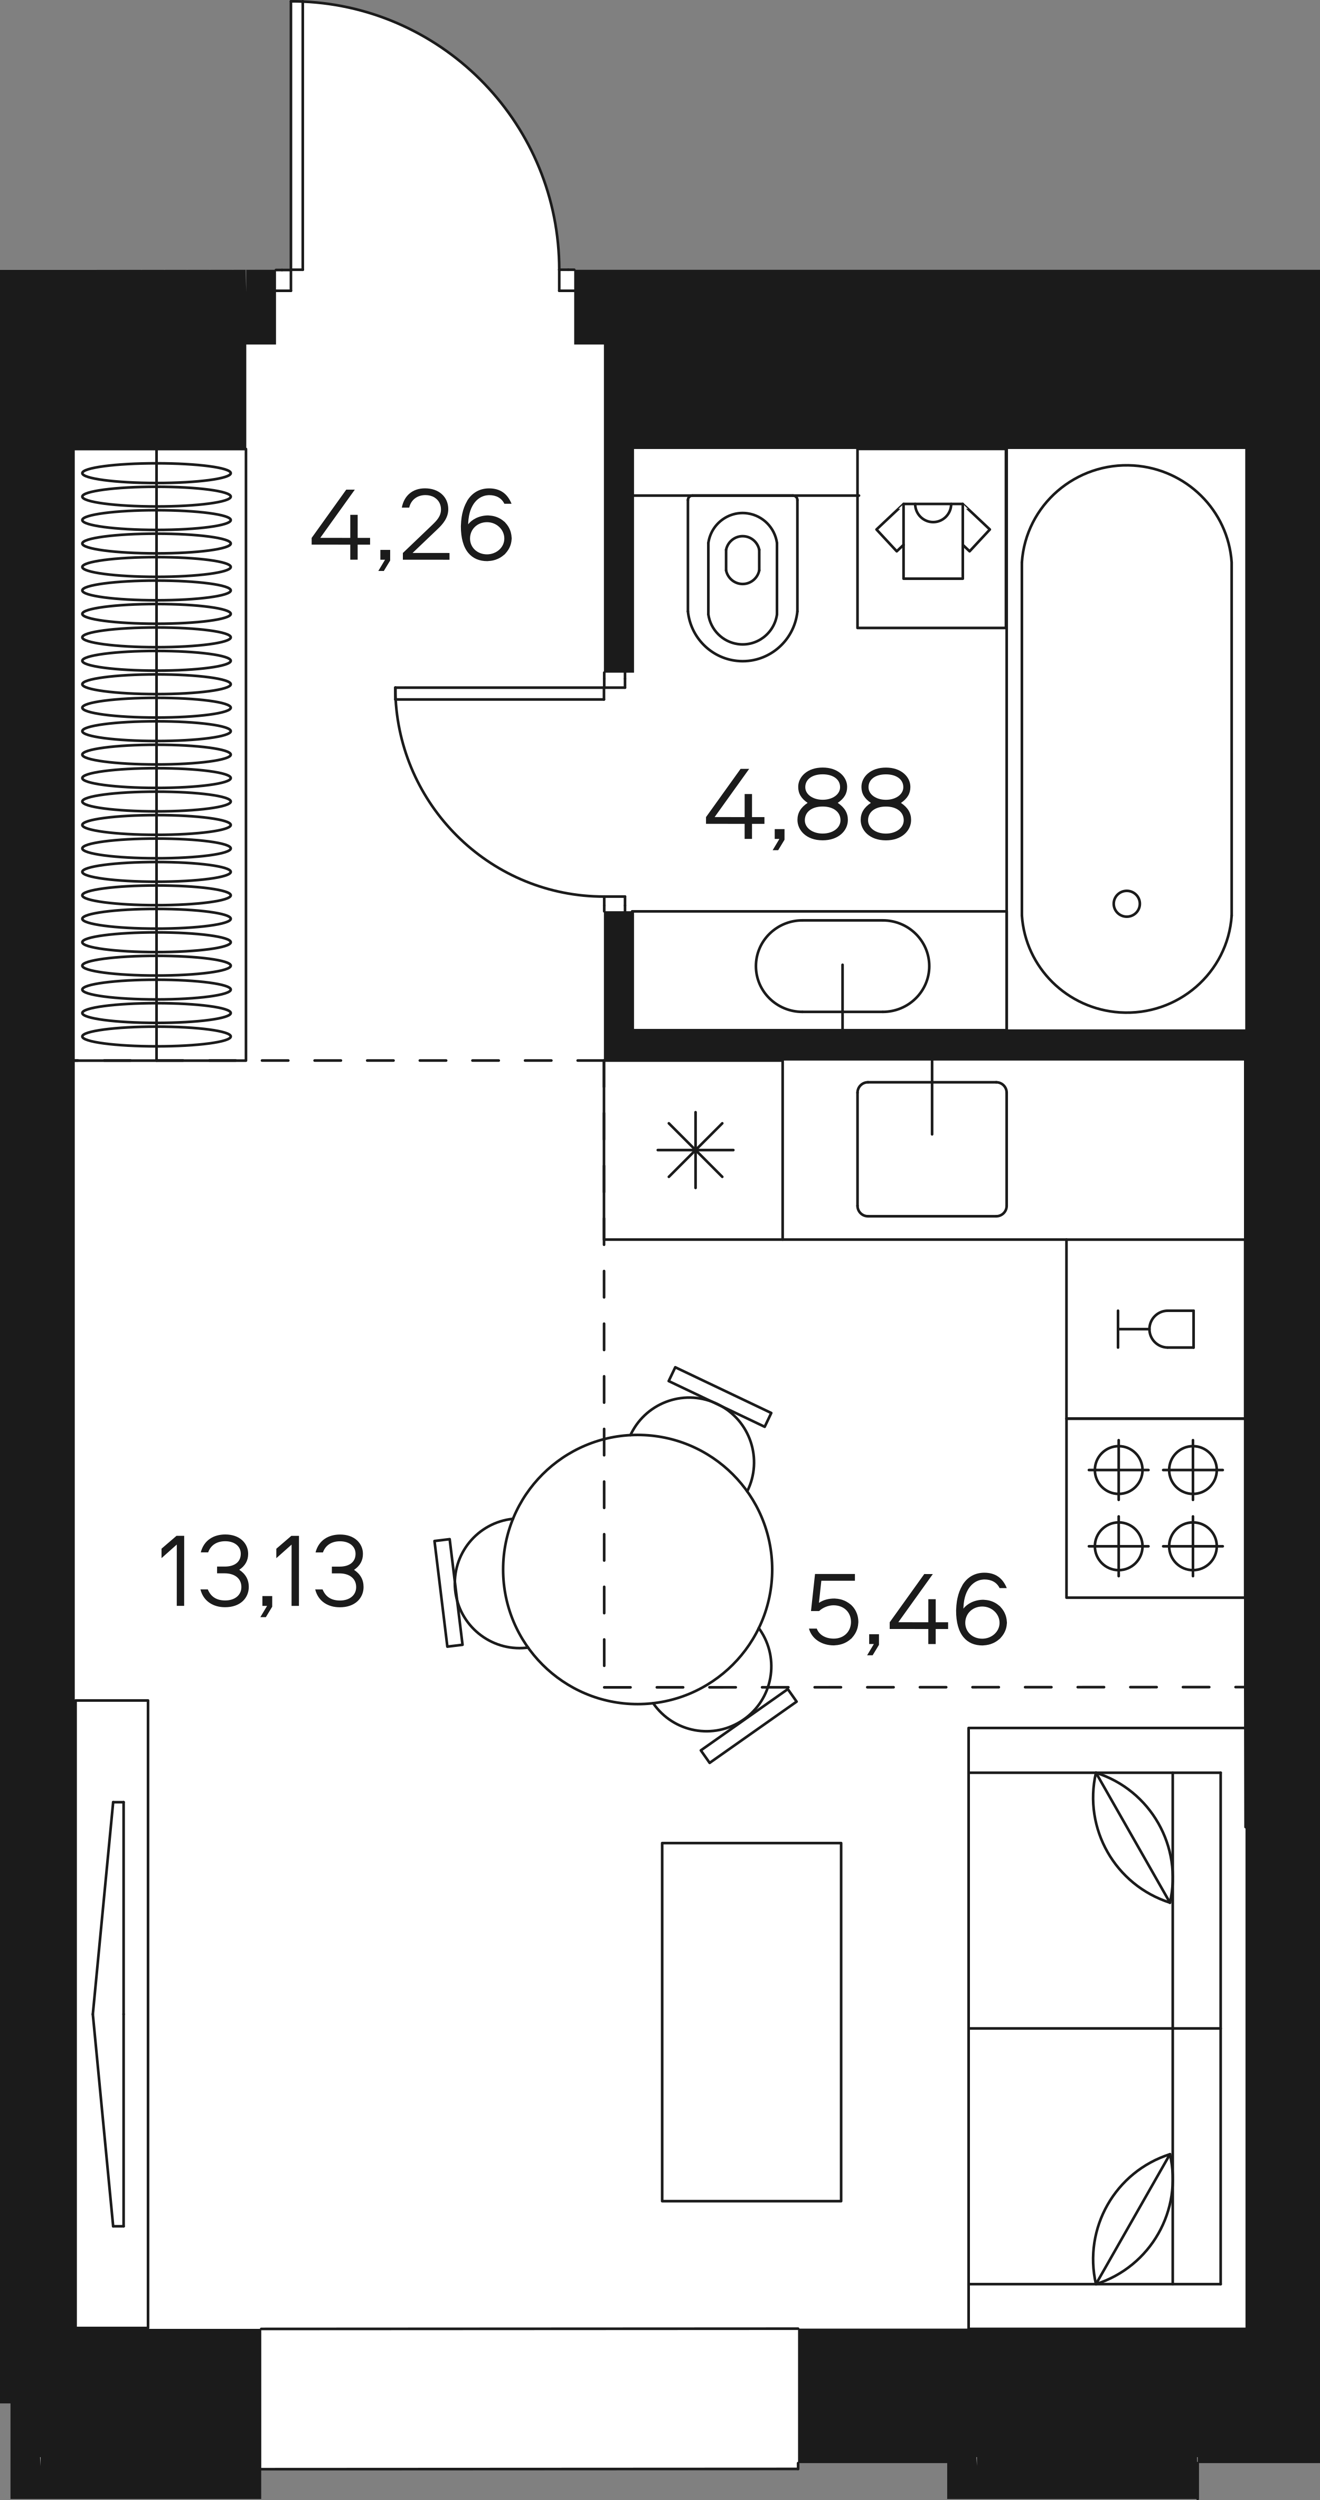 <?xml version="1.0" encoding="utf-8"?>
<!-- Generator: Adobe Illustrator 22.0.0, SVG Export Plug-In . SVG Version: 6.00 Build 0)  -->
<svg version="1.1" id="Layer_1" xmlns="http://www.w3.org/2000/svg" xmlns:xlink="http://www.w3.org/1999/xlink" x="0px" y="0px"
	 width="301.08px" height="570.06px" viewBox="0 0 301.08 570.06" enable-background="new 0 0 301.08 570.06" xml:space="preserve">
<rect x="0" y="0" width="301.08" height="570.06" fill="#808080" stroke="none"/>
<g id="fon">
	<path fill="#FFFFFF" d="M216.06,569.76h57.12v-8.16h27.9v-1.38v-12.24V425.52V170.4V61.5h-17.04H137.76h-6.78h-1.38h-2.04
		c0-32.88-25.98-59.76-58.5-61.14c-0.9-0.06-1.8-0.06-2.7-0.06v61.2h-3.42h-6.78v6.84l-0.12-6.84l-39,0.06H0v10.2v6.78v17.52v66.96
		v7.38v229.74v25.38v121.8v0.66h2.4v5.94v6.3v5.52v4.02h57.18v-6.78l122.46-0.06v-1.32h34.02v4.14L216.06,569.76L216.06,569.76z"/>
</g>
<g id="walls_lines">
	
		<polyline fill="none" stroke="#1B1B1B" stroke-width="0.6" stroke-linecap="round" stroke-linejoin="round" stroke-miterlimit="10" points="
		284.04,241.8 284.04,384.66 284.1,416.58 	"/>
	
		<line fill="none" stroke="#1B1B1B" stroke-width="0.6" stroke-linecap="round" stroke-linejoin="round" stroke-miterlimit="10" x1="59.58" y1="531" x2="182.04" y2="530.94"/>
	
		<line fill="none" stroke="#1B1B1B" stroke-width="0.6" stroke-linecap="round" stroke-linejoin="round" stroke-miterlimit="10" x1="273.18" y1="569.76" x2="273.18" y2="561.6"/>
	
		<line fill="none" stroke="#1B1B1B" stroke-width="0.6" stroke-linecap="round" stroke-linejoin="round" stroke-miterlimit="10" x1="130.98" y1="61.5" x2="129.6" y2="61.5"/>
	
		<line fill="none" stroke="#1B1B1B" stroke-width="0.6" stroke-linecap="round" stroke-linejoin="round" stroke-miterlimit="10" x1="129.6" y1="66.3" x2="130.98" y2="66.3"/>
	
		<line fill="none" stroke="#1B1B1B" stroke-width="0.6" stroke-linecap="round" stroke-linejoin="round" stroke-miterlimit="10" x1="62.94" y1="66.3" x2="64.32" y2="66.3"/>
	
		<line fill="none" stroke="#1B1B1B" stroke-width="0.6" stroke-linecap="round" stroke-linejoin="round" stroke-miterlimit="10" x1="64.32" y1="61.56" x2="62.94" y2="61.56"/>
	
		<line fill="none" stroke="#1B1B1B" stroke-width="0.6" stroke-linecap="round" stroke-linejoin="round" stroke-miterlimit="10" x1="64.32" y1="66.3" x2="66.36" y2="66.3"/>
	
		<line fill="none" stroke="#1B1B1B" stroke-width="0.6" stroke-linecap="round" stroke-linejoin="round" stroke-miterlimit="10" x1="66.36" y1="66.3" x2="66.36" y2="61.56"/>
	
		<line fill="none" stroke="#1B1B1B" stroke-width="0.6" stroke-linecap="round" stroke-linejoin="round" stroke-miterlimit="10" x1="66.36" y1="61.56" x2="64.32" y2="61.56"/>
	
		<line fill="none" stroke="#1B1B1B" stroke-width="0.6" stroke-linecap="round" stroke-linejoin="round" stroke-miterlimit="10" x1="129.6" y1="61.5" x2="127.56" y2="61.5"/>
	
		<line fill="none" stroke="#1B1B1B" stroke-width="0.6" stroke-linecap="round" stroke-linejoin="round" stroke-miterlimit="10" x1="127.56" y1="61.5" x2="127.56" y2="66.3"/>
	
		<line fill="none" stroke="#1B1B1B" stroke-width="0.6" stroke-linecap="round" stroke-linejoin="round" stroke-miterlimit="10" x1="127.56" y1="66.3" x2="129.6" y2="66.3"/>
	
		<line fill="none" stroke="#1B1B1B" stroke-width="0.6" stroke-linecap="round" stroke-linejoin="round" stroke-miterlimit="10" x1="142.56" y1="206.46" x2="142.56" y2="207.78"/>
	
		<line fill="none" stroke="#1B1B1B" stroke-width="0.6" stroke-linecap="round" stroke-linejoin="round" stroke-miterlimit="10" x1="137.82" y1="207.78" x2="137.82" y2="206.46"/>
	
		<line fill="none" stroke="#1B1B1B" stroke-width="0.6" stroke-linecap="round" stroke-linejoin="round" stroke-miterlimit="10" x1="137.82" y1="154.74" x2="137.82" y2="153.36"/>
	
		<line fill="none" stroke="#1B1B1B" stroke-width="0.6" stroke-linecap="round" stroke-linejoin="round" stroke-miterlimit="10" x1="142.56" y1="153.36" x2="142.56" y2="154.74"/>
	
		<line fill="none" stroke="#1B1B1B" stroke-width="0.6" stroke-linecap="round" stroke-linejoin="round" stroke-miterlimit="10" x1="137.82" y1="156.78" x2="137.82" y2="154.74"/>
	
		<line fill="none" stroke="#1B1B1B" stroke-width="0.6" stroke-linecap="round" stroke-linejoin="round" stroke-miterlimit="10" x1="142.56" y1="156.78" x2="137.82" y2="156.78"/>
	
		<line fill="none" stroke="#1B1B1B" stroke-width="0.6" stroke-linecap="round" stroke-linejoin="round" stroke-miterlimit="10" x1="142.56" y1="154.74" x2="142.56" y2="156.78"/>
	
		<line fill="none" stroke="#1B1B1B" stroke-width="0.6" stroke-linecap="round" stroke-linejoin="round" stroke-miterlimit="10" x1="142.56" y1="204.42" x2="142.56" y2="206.46"/>
	
		<line fill="none" stroke="#1B1B1B" stroke-width="0.6" stroke-linecap="round" stroke-linejoin="round" stroke-miterlimit="10" x1="137.82" y1="204.42" x2="142.56" y2="204.42"/>
	
		<line fill="none" stroke="#1B1B1B" stroke-width="0.6" stroke-linecap="round" stroke-linejoin="round" stroke-miterlimit="10" x1="137.82" y1="206.46" x2="137.82" y2="204.42"/>
	<path fill="none" stroke="#1B1B1B" stroke-width="0.6" stroke-linecap="round" stroke-linejoin="round" stroke-miterlimit="10" d="
		M127.56,61.5c0-32.88-25.98-59.76-58.5-61.14c-0.9-0.06-1.8-0.06-2.7-0.06"/>
	<path fill="none" stroke="#1B1B1B" stroke-width="0.6" stroke-linecap="round" stroke-linejoin="round" stroke-miterlimit="10" d="
		M90.18,156.78c0,0.9,0,1.8,0.06,2.7c1.44,25.02,22.14,44.94,47.52,44.94"/>
	
		<line fill="none" stroke="#1B1B1B" stroke-width="0.6" stroke-linecap="round" stroke-linejoin="round" stroke-miterlimit="10" x1="66.36" y1="61.5" x2="66.36" y2="0.3"/>
	
		<line fill="none" stroke="#1B1B1B" stroke-width="0.6" stroke-linecap="round" stroke-linejoin="round" stroke-miterlimit="10" x1="69.06" y1="61.5" x2="66.36" y2="61.5"/>
	
		<polyline fill="none" stroke="#1B1B1B" stroke-width="0.6" stroke-linecap="round" stroke-linejoin="round" stroke-miterlimit="10" points="
		69.06,0.3 69.06,0.36 69.06,61.5 	"/>
	
		<polyline fill="none" stroke="#1B1B1B" stroke-width="0.6" stroke-linecap="round" stroke-linejoin="round" stroke-miterlimit="10" points="
		90.18,159.48 90.24,159.48 137.76,159.48 	"/>
	
		<line fill="none" stroke="#1B1B1B" stroke-width="0.6" stroke-linecap="round" stroke-linejoin="round" stroke-miterlimit="10" x1="137.76" y1="159.48" x2="137.76" y2="156.78"/>
	
		<line fill="none" stroke="#1B1B1B" stroke-width="0.6" stroke-linecap="round" stroke-linejoin="round" stroke-miterlimit="10" x1="137.76" y1="156.78" x2="90.18" y2="156.78"/>
	
		<line fill="none" stroke="#1B1B1B" stroke-width="0.6" stroke-linecap="round" stroke-linejoin="round" stroke-miterlimit="10" x1="90.18" y1="156.78" x2="90.18" y2="159.48"/>
	
		<line fill="none" stroke="#1B1B1B" stroke-width="0.6" stroke-linecap="round" stroke-linejoin="round" stroke-miterlimit="10" stroke-dasharray="6,6" x1="137.76" y1="241.8" x2="137.82" y2="384.72"/>
	
		<polyline fill="none" stroke="#1B1B1B" stroke-width="0.6" stroke-linecap="round" stroke-linejoin="round" stroke-miterlimit="10" stroke-dasharray="6,6" points="
		137.82,384.72 284.04,384.66 284.1,384.66 	"/>
	
		<line fill="none" stroke="#1B1B1B" stroke-width="0.6" stroke-linecap="round" stroke-linejoin="round" stroke-miterlimit="10" stroke-dasharray="6,6" x1="137.76" y1="241.8" x2="17.04" y2="241.8"/>
	
		<line fill="none" stroke="#1B1B1B" stroke-width="0.6" stroke-linecap="round" stroke-linejoin="round" stroke-miterlimit="10" x1="59.58" y1="562.98" x2="182.04" y2="562.92"/>
	
		<line fill="none" stroke="#1B1B1B" stroke-width="0.6" stroke-linecap="round" stroke-linejoin="round" stroke-miterlimit="10" x1="182.04" y1="562.92" x2="182.04" y2="561.6"/>
</g>
<g id="mebel">
	<g id="LWPOLYLINE_3736_">
		
			<rect x="15.306" y="102.38" fill="none" stroke="#1B1B1B" stroke-width="0.6" stroke-linecap="round" stroke-linejoin="round" stroke-miterlimit="10" width="40.798" height="139.441"/>
	</g>
	<g id="LINE_8283_">
		
			<line fill="none" stroke="#1B1B1B" stroke-width="0.6" stroke-linecap="round" stroke-linejoin="round" stroke-miterlimit="10" x1="35.705" y1="241.821" x2="35.705" y2="102.38"/>
	</g>
	<g id="ELLIPSE_5235_">
		
			<path fill="none" stroke="#1B1B1B" stroke-width="0.6" stroke-linecap="round" stroke-linejoin="round" stroke-miterlimit="10" d="
			M52.636,107.881c0-1.241-7.58-2.247-16.931-2.247s-16.931,1.006-16.931,2.247c0,1.241,7.58,2.247,16.931,2.247
			S52.636,109.122,52.636,107.881L52.636,107.881z"/>
	</g>
	<g id="ELLIPSE_5234_">
		
			<path fill="none" stroke="#1B1B1B" stroke-width="0.6" stroke-linecap="round" stroke-linejoin="round" stroke-miterlimit="10" d="
			M52.636,113.229c0-1.241-7.58-2.247-16.931-2.247s-16.931,1.006-16.931,2.247c0,1.241,7.58,2.247,16.931,2.247
			S52.636,114.47,52.636,113.229L52.636,113.229z"/>
	</g>
	<g id="ELLIPSE_5233_">
		
			<path fill="none" stroke="#1B1B1B" stroke-width="0.6" stroke-linecap="round" stroke-linejoin="round" stroke-miterlimit="10" d="
			M52.636,118.576c0-1.241-7.58-2.247-16.931-2.247s-16.931,1.006-16.931,2.247c0,1.241,7.58,2.247,16.931,2.247
			S52.636,119.817,52.636,118.576L52.636,118.576z"/>
	</g>
	<g id="ELLIPSE_5232_">
		
			<path fill="none" stroke="#1B1B1B" stroke-width="0.6" stroke-linecap="round" stroke-linejoin="round" stroke-miterlimit="10" d="
			M52.636,123.924c0-1.241-7.58-2.247-16.931-2.247s-16.931,1.006-16.931,2.247c0,1.241,7.58,2.247,16.931,2.247
			S52.636,125.165,52.636,123.924L52.636,123.924z"/>
	</g>
	<g id="ELLIPSE_5231_">
		
			<path fill="none" stroke="#1B1B1B" stroke-width="0.6" stroke-linecap="round" stroke-linejoin="round" stroke-miterlimit="10" d="
			M52.636,129.271c0-1.241-7.58-2.247-16.931-2.247s-16.931,1.006-16.931,2.247s7.58,2.247,16.931,2.247
			S52.636,130.512,52.636,129.271L52.636,129.271z"/>
	</g>
	<g id="ELLIPSE_5230_">
		
			<path fill="none" stroke="#1B1B1B" stroke-width="0.6" stroke-linecap="round" stroke-linejoin="round" stroke-miterlimit="10" d="
			M52.636,134.619c0-1.241-7.58-2.247-16.931-2.247s-16.931,1.006-16.931,2.247s7.58,2.247,16.931,2.247
			S52.636,135.86,52.636,134.619L52.636,134.619z"/>
	</g>
	<g id="ELLIPSE_5229_">
		
			<path fill="none" stroke="#1B1B1B" stroke-width="0.6" stroke-linecap="round" stroke-linejoin="round" stroke-miterlimit="10" d="
			M52.636,139.966c0-1.241-7.58-2.247-16.931-2.247s-16.931,1.006-16.931,2.247s7.58,2.247,16.931,2.247
			S52.636,141.207,52.636,139.966L52.636,139.966z"/>
	</g>
	<g id="ELLIPSE_5228_">
		
			<path fill="none" stroke="#1B1B1B" stroke-width="0.6" stroke-linecap="round" stroke-linejoin="round" stroke-miterlimit="10" d="
			M52.636,145.314c0-1.241-7.58-2.247-16.931-2.247s-16.931,1.006-16.931,2.247s7.58,2.247,16.931,2.247
			S52.636,146.555,52.636,145.314L52.636,145.314z"/>
	</g>
	<g id="ELLIPSE_5227_">
		
			<path fill="none" stroke="#1B1B1B" stroke-width="0.6" stroke-linecap="round" stroke-linejoin="round" stroke-miterlimit="10" d="
			M52.636,150.661c0-1.241-7.58-2.247-16.931-2.247s-16.931,1.006-16.931,2.247s7.58,2.247,16.931,2.247
			S52.636,151.902,52.636,150.661L52.636,150.661z"/>
	</g>
	<g id="ELLIPSE_5226_">
		
			<path fill="none" stroke="#1B1B1B" stroke-width="0.6" stroke-linecap="round" stroke-linejoin="round" stroke-miterlimit="10" d="
			M52.636,156.008c0-1.241-7.58-2.247-16.931-2.247s-16.931,1.006-16.931,2.247s7.58,2.247,16.931,2.247
			S52.636,157.25,52.636,156.008L52.636,156.008z"/>
	</g>
	<g id="ELLIPSE_5225_">
		
			<path fill="none" stroke="#1B1B1B" stroke-width="0.6" stroke-linecap="round" stroke-linejoin="round" stroke-miterlimit="10" d="
			M52.636,161.356c0-1.241-7.58-2.247-16.931-2.247s-16.931,1.006-16.931,2.247s7.58,2.247,16.931,2.247
			S52.636,162.597,52.636,161.356L52.636,161.356z"/>
	</g>
	<g id="ELLIPSE_5224_">
		
			<path fill="none" stroke="#1B1B1B" stroke-width="0.6" stroke-linecap="round" stroke-linejoin="round" stroke-miterlimit="10" d="
			M52.636,166.703c0-1.241-7.58-2.247-16.931-2.247s-16.931,1.006-16.931,2.247s7.58,2.247,16.931,2.247
			S52.636,167.945,52.636,166.703L52.636,166.703z"/>
	</g>
	<g id="ELLIPSE_5223_">
		
			<path fill="none" stroke="#1B1B1B" stroke-width="0.6" stroke-linecap="round" stroke-linejoin="round" stroke-miterlimit="10" d="
			M52.636,172.051c0-1.241-7.58-2.247-16.931-2.247s-16.931,1.006-16.931,2.247s7.58,2.247,16.931,2.247
			S52.636,173.292,52.636,172.051L52.636,172.051z"/>
	</g>
	<g id="ELLIPSE_5222_">
		
			<path fill="none" stroke="#1B1B1B" stroke-width="0.6" stroke-linecap="round" stroke-linejoin="round" stroke-miterlimit="10" d="
			M52.636,177.398c0-1.241-7.58-2.247-16.931-2.247s-16.931,1.006-16.931,2.247s7.58,2.247,16.931,2.247
			S52.636,178.639,52.636,177.398L52.636,177.398z"/>
	</g>
	<g id="ELLIPSE_5221_">
		
			<path fill="none" stroke="#1B1B1B" stroke-width="0.6" stroke-linecap="round" stroke-linejoin="round" stroke-miterlimit="10" d="
			M52.636,182.746c0-1.241-7.58-2.247-16.931-2.247s-16.931,1.006-16.931,2.247s7.58,2.247,16.931,2.247
			S52.636,183.987,52.636,182.746L52.636,182.746z"/>
	</g>
	<g id="ELLIPSE_5220_">
		
			<path fill="none" stroke="#1B1B1B" stroke-width="0.6" stroke-linecap="round" stroke-linejoin="round" stroke-miterlimit="10" d="
			M52.636,188.093c0-1.241-7.58-2.247-16.931-2.247s-16.931,1.006-16.931,2.247s7.58,2.247,16.931,2.247
			S52.636,189.334,52.636,188.093L52.636,188.093z"/>
	</g>
	<g id="ELLIPSE_5219_">
		
			<path fill="none" stroke="#1B1B1B" stroke-width="0.6" stroke-linecap="round" stroke-linejoin="round" stroke-miterlimit="10" d="
			M52.636,193.441c0-1.241-7.58-2.247-16.931-2.247s-16.931,1.006-16.931,2.247s7.58,2.247,16.931,2.247
			S52.636,194.682,52.636,193.441L52.636,193.441z"/>
	</g>
	<g id="ELLIPSE_5218_">
		
			<path fill="none" stroke="#1B1B1B" stroke-width="0.6" stroke-linecap="round" stroke-linejoin="round" stroke-miterlimit="10" d="
			M52.636,198.788c0-1.241-7.58-2.247-16.931-2.247s-16.931,1.006-16.931,2.247s7.58,2.247,16.931,2.247
			S52.636,200.029,52.636,198.788L52.636,198.788z"/>
	</g>
	<g id="ELLIPSE_5217_">
		
			<path fill="none" stroke="#1B1B1B" stroke-width="0.6" stroke-linecap="round" stroke-linejoin="round" stroke-miterlimit="10" d="
			M52.636,204.136c0-1.241-7.58-2.247-16.931-2.247s-16.931,1.006-16.931,2.247s7.58,2.247,16.931,2.247
			S52.636,205.377,52.636,204.136L52.636,204.136z"/>
	</g>
	<g id="ELLIPSE_5216_">
		
			<path fill="none" stroke="#1B1B1B" stroke-width="0.6" stroke-linecap="round" stroke-linejoin="round" stroke-miterlimit="10" d="
			M52.636,209.483c0-1.241-7.58-2.247-16.931-2.247s-16.931,1.006-16.931,2.247s7.58,2.247,16.931,2.247
			S52.636,210.724,52.636,209.483L52.636,209.483z"/>
	</g>
	<g id="ELLIPSE_5215_">
		
			<path fill="none" stroke="#1B1B1B" stroke-width="0.6" stroke-linecap="round" stroke-linejoin="round" stroke-miterlimit="10" d="
			M52.636,214.831c0-1.241-7.58-2.247-16.931-2.247s-16.931,1.006-16.931,2.247s7.58,2.247,16.931,2.247
			S52.636,216.072,52.636,214.831L52.636,214.831z"/>
	</g>
	<g id="ELLIPSE_5214_">
		
			<path fill="none" stroke="#1B1B1B" stroke-width="0.6" stroke-linecap="round" stroke-linejoin="round" stroke-miterlimit="10" d="
			M52.636,220.178c0-1.241-7.58-2.247-16.931-2.247s-16.931,1.006-16.931,2.247s7.58,2.247,16.931,2.247
			S52.636,221.419,52.636,220.178L52.636,220.178z"/>
	</g>
	<g id="ELLIPSE_5213_">
		
			<path fill="none" stroke="#1B1B1B" stroke-width="0.6" stroke-linecap="round" stroke-linejoin="round" stroke-miterlimit="10" d="
			M52.636,225.625c0-1.241-7.58-2.247-16.931-2.247s-16.931,1.006-16.931,2.247s7.58,2.247,16.931,2.247
			S52.636,226.866,52.636,225.625L52.636,225.625z"/>
	</g>
	<g id="ELLIPSE_5212_">
		
			<path fill="none" stroke="#1B1B1B" stroke-width="0.6" stroke-linecap="round" stroke-linejoin="round" stroke-miterlimit="10" d="
			M52.636,230.972c0-1.241-7.58-2.247-16.931-2.247s-16.931,1.006-16.931,2.247s7.58,2.247,16.931,2.247
			S52.636,232.214,52.636,230.972L52.636,230.972z"/>
	</g>
	<g id="ELLIPSE_5211_">
		
			<path fill="none" stroke="#1B1B1B" stroke-width="0.6" stroke-linecap="round" stroke-linejoin="round" stroke-miterlimit="10" d="
			M52.636,236.32c0-1.241-7.58-2.247-16.931-2.247s-16.931,1.006-16.931,2.247s7.58,2.247,16.931,2.247
			S52.636,237.561,52.636,236.32L52.636,236.32z"/>
	</g>
	<g id="LINE_8282_">
		
			<line fill="none" stroke="#1B1B1B" stroke-width="0.6" stroke-linecap="round" stroke-linejoin="round" stroke-miterlimit="10" x1="195.931" y1="112.992" x2="141.159" y2="112.992"/>
	</g>
	<g id="LINE_8281_">
		
			<line fill="none" stroke="#1B1B1B" stroke-width="0.6" stroke-linecap="round" stroke-linejoin="round" stroke-miterlimit="10" x1="156.911" y1="139.407" x2="156.911" y2="114.013"/>
	</g>
	<g id="LINE_8280_">
		
			<line fill="none" stroke="#1B1B1B" stroke-width="0.6" stroke-linecap="round" stroke-linejoin="round" stroke-miterlimit="10" x1="181.879" y1="139.407" x2="181.879" y2="114.013"/>
	</g>
	<g id="LINE_8279_">
		
			<line fill="none" stroke="#1B1B1B" stroke-width="0.6" stroke-linecap="round" stroke-linejoin="round" stroke-miterlimit="10" x1="180.866" y1="112.992" x2="157.923" y2="112.992"/>
	</g>
	<g id="ARC_2302_">
		
			<path fill="none" stroke="#1B1B1B" stroke-width="0.6" stroke-linecap="round" stroke-linejoin="round" stroke-miterlimit="10" d="
			M180.866,112.992c0.559,0,1.012,0.457,1.012,1.02"/>
	</g>
	<g id="ARC_2301_">
		
			<path fill="none" stroke="#1B1B1B" stroke-width="0.6" stroke-linecap="round" stroke-linejoin="round" stroke-miterlimit="10" d="
			M156.911,114.013c0-0.564,0.453-1.02,1.012-1.02"/>
	</g>
	<g id="ARC_2300_">
		
			<path fill="none" stroke="#1B1B1B" stroke-width="0.6" stroke-linecap="round" stroke-linejoin="round" stroke-miterlimit="10" d="
			M181.879,139.407c-0.718,6.951-6.889,11.999-13.784,11.275c-5.904-0.62-10.569-5.324-11.184-11.275"/>
	</g>
	<g id="LINE_8278_">
		
			<line fill="none" stroke="#1B1B1B" stroke-width="0.6" stroke-linecap="round" stroke-linejoin="round" stroke-miterlimit="10" x1="161.567" y1="123.805" x2="161.567" y2="140.089"/>
	</g>
	<g id="LINE_8277_">
		
			<line fill="none" stroke="#1B1B1B" stroke-width="0.6" stroke-linecap="round" stroke-linejoin="round" stroke-miterlimit="10" x1="165.616" y1="125.349" x2="165.616" y2="130.053"/>
	</g>
	<g id="LINE_8276_">
		
			<line fill="none" stroke="#1B1B1B" stroke-width="0.6" stroke-linecap="round" stroke-linejoin="round" stroke-miterlimit="10" x1="177.223" y1="123.805" x2="177.223" y2="140.089"/>
	</g>
	<g id="LINE_8275_">
		
			<line fill="none" stroke="#1B1B1B" stroke-width="0.6" stroke-linecap="round" stroke-linejoin="round" stroke-miterlimit="10" x1="173.174" y1="125.349" x2="173.174" y2="130.053"/>
	</g>
	<g id="ARC_2299_">
		
			<path fill="none" stroke="#1B1B1B" stroke-width="0.6" stroke-linecap="round" stroke-linejoin="round" stroke-miterlimit="10" d="
			M177.223,140.089c-0.623,4.358-4.633,7.382-8.957,6.754c-3.471-0.505-6.198-3.254-6.699-6.754"/>
	</g>
	<g id="ARC_2298_">
		
			<path fill="none" stroke="#1B1B1B" stroke-width="0.6" stroke-linecap="round" stroke-linejoin="round" stroke-miterlimit="10" d="
			M161.567,123.805c0.623-4.358,4.633-7.382,8.957-6.754c3.471,0.505,6.198,3.254,6.699,6.754"/>
	</g>
	<g id="ARC_2297_">
		
			<path fill="none" stroke="#1B1B1B" stroke-width="0.6" stroke-linecap="round" stroke-linejoin="round" stroke-miterlimit="10" d="
			M165.616,125.349c0.434-2.104,2.478-3.455,4.565-3.017c1.504,0.316,2.679,1.5,2.992,3.017"/>
	</g>
	<g id="ARC_2296_">
		
			<path fill="none" stroke="#1B1B1B" stroke-width="0.6" stroke-linecap="round" stroke-linejoin="round" stroke-miterlimit="10" d="
			M173.174,130.053c-0.434,2.104-2.478,3.455-4.565,3.017c-1.504-0.316-2.679-1.5-2.992-3.017"/>
	</g>
	<g id="LWPOLYLINE_3735_">
		
			<rect x="195.589" y="102.355" fill="none" stroke="#1B1B1B" stroke-width="0.6" stroke-linecap="round" stroke-linejoin="round" stroke-miterlimit="10" width="33.854" height="40.819"/>
	</g>
	<g id="LWPOLYLINE_3734_">
		
			<rect x="206.091" y="114.901" fill="none" stroke="#1B1B1B" stroke-width="0.6" stroke-linecap="round" stroke-linejoin="round" stroke-miterlimit="10" width="13.514" height="17.04"/>
	</g>
	<g id="ARC_2295_">
		
			<path fill="none" stroke="#1B1B1B" stroke-width="0.6" stroke-linecap="round" stroke-linejoin="round" stroke-miterlimit="10" d="
			M208.742,114.901c0,2.287,1.839,4.14,4.107,4.14c2.268,0,4.107-1.854,4.107-4.14"/>
	</g>
	<g id="LWPOLYLINE_3733_">
		
			<path fill="none" stroke="#1B1B1B" stroke-width="0.6" stroke-linecap="round" stroke-linejoin="round" stroke-miterlimit="10" d="
			M219.562,114.901c0.02-0.022,6.214,5.822,6.214,5.822l-4.617,4.974l-1.553-1.466"/>
	</g>
	<g id="LWPOLYLINE_3732_">
		
			<path fill="none" stroke="#1B1B1B" stroke-width="0.6" stroke-linecap="round" stroke-linejoin="round" stroke-miterlimit="10" d="
			M206.135,114.901c-0.02-0.022-6.214,5.822-6.214,5.822l4.617,4.974l1.553-1.466"/>
	</g>
	<g id="CIRCLE_698_">
		
			<path fill="none" stroke="#1B1B1B" stroke-width="0.6" stroke-linecap="round" stroke-linejoin="round" stroke-miterlimit="10" d="
			M259.991,206.06c0,1.627-1.334,2.946-2.98,2.946s-2.98-1.319-2.981-2.946c0-1.627,1.334-2.946,2.98-2.946
			C258.656,203.114,259.991,204.433,259.991,206.06L259.991,206.06z"/>
	</g>
	<g id="LWPOLYLINE_3731_">
		
			<rect x="229.614" y="101.599" fill="none" stroke="#1B1B1B" stroke-width="0.6" stroke-linecap="round" stroke-linejoin="round" stroke-miterlimit="10" width="54.796" height="133.403"/>
	</g>
	<g id="ARC_2294_">
		
			<path fill="none" stroke="#1B1B1B" stroke-width="0.6" stroke-linecap="round" stroke-linejoin="round" stroke-miterlimit="10" d="
			M233.083,128.223c0.875-13.06,12.294-22.946,25.506-22.082c11.992,0.785,21.543,10.225,22.339,22.079l0.006,80.53"/>
	</g>
	<g id="LINE_8274_">
		
			<line fill="none" stroke="#1B1B1B" stroke-width="0.6" stroke-linecap="round" stroke-linejoin="round" stroke-miterlimit="10" x1="233.088" y1="208.753" x2="233.083" y2="128.223"/>
	</g>
	<g id="ARC_2293_">
		
			<path fill="none" stroke="#1B1B1B" stroke-width="0.6" stroke-linecap="round" stroke-linejoin="round" stroke-miterlimit="10" d="
			M280.933,208.75c-0.875,13.06-12.294,22.946-25.506,22.082c-11.992-0.785-21.543-10.225-22.339-22.079"/>
	</g>
	<g id="LWPOLYLINE_3730_">
		
			<rect x="144.181" y="207.793" fill="none" stroke="#1B1B1B" stroke-width="0.6" stroke-linecap="round" stroke-linejoin="round" stroke-miterlimit="10" width="85.442" height="27.097"/>
	</g>
	<g id="LINE_8273_">
		
			<line fill="none" stroke="#1B1B1B" stroke-width="0.6" stroke-linecap="round" stroke-linejoin="round" stroke-miterlimit="10" x1="183.033" y1="209.845" x2="201.325" y2="209.845"/>
	</g>
	<g id="LINE_8272_">
		
			<line fill="none" stroke="#1B1B1B" stroke-width="0.6" stroke-linecap="round" stroke-linejoin="round" stroke-miterlimit="10" x1="183.013" y1="230.708" x2="201.347" y2="230.708"/>
	</g>
	<g id="ARC_2292_">
		
			<path fill="none" stroke="#1B1B1B" stroke-width="0.6" stroke-linecap="round" stroke-linejoin="round" stroke-miterlimit="10" d="
			M201.347,230.708c5.861,0,10.612-4.671,10.612-10.432s-4.751-10.431-10.612-10.431"/>
	</g>
	<g id="ARC_2291_">
		
			<path fill="none" stroke="#1B1B1B" stroke-width="0.6" stroke-linecap="round" stroke-linejoin="round" stroke-miterlimit="10" d="
			M183.033,209.845c-5.861,0-10.612,4.671-10.612,10.432s4.751,10.432,10.612,10.431"/>
	</g>
	<g id="LWPOLYLINE_3729_">
		
			<line fill="none" stroke="#1B1B1B" stroke-width="0.6" stroke-linecap="round" stroke-linejoin="round" stroke-miterlimit="10" x1="192.18" y1="235.385" x2="192.18" y2="219.975"/>
	</g>
	<g>
		<g id="CIRCLE_697_">
			
				<path fill="none" stroke="#1B1B1B" stroke-width="0.6" stroke-linecap="round" stroke-linejoin="round" stroke-miterlimit="10" d="
				M114.757,357.852c0-16.949,13.74-30.688,30.688-30.688s30.688,13.74,30.688,30.688s-13.74,30.688-30.688,30.688
				S114.757,374.801,114.757,357.852L114.757,357.852z"/>
		</g>
		<g id="ARC_2290_">
			
				<path fill="none" stroke="#1B1B1B" stroke-width="0.6" stroke-linecap="round" stroke-linejoin="round" stroke-miterlimit="10" d="
				M120.445,375.65c-0.141,0.018-0.282,0.035-0.423,0.049c-8.12,0.83-15.376-5.081-16.206-13.201s5.081-15.376,13.201-16.206"/>
		</g>
		<g id="LWPOLYLINE_3728_">
			
				<rect x="100.383" y="350.991" transform="matrix(0.993 -0.121 0.121 0.993 -43.046 14.967)" fill="none" stroke="#1B1B1B" stroke-width="0.6" stroke-linecap="round" stroke-linejoin="round" stroke-miterlimit="10" width="3.486" height="24.251"/>
		</g>
		<g id="ARC_2289_">
			
				<path fill="none" stroke="#1B1B1B" stroke-width="0.6" stroke-linecap="round" stroke-linejoin="round" stroke-miterlimit="10" d="
				M143.803,327.208c0.06-0.129,0.121-0.257,0.185-0.384c3.648-7.302,12.525-10.265,19.827-6.617s10.265,12.525,6.617,19.827"/>
		</g>
		<g id="LWPOLYLINE_3727_">
			
				<rect x="162.422" y="306.354" transform="matrix(0.43 -0.903 0.903 0.43 -193.955 329.821)" fill="none" stroke="#1B1B1B" stroke-width="0.6" stroke-linecap="round" stroke-linejoin="round" stroke-miterlimit="10" width="3.486" height="24.247"/>
		</g>
		<g id="ARC_2288_">
			
				<path fill="none" stroke="#1B1B1B" stroke-width="0.6" stroke-linecap="round" stroke-linejoin="round" stroke-miterlimit="10" d="
				M173.073,371.212c0.084,0.115,0.166,0.23,0.247,0.347c4.633,6.721,2.94,15.925-3.781,20.557
				c-6.721,4.633-15.925,2.94-20.557-3.781"/>
		</g>
		<g id="LWPOLYLINE_3726_">
			
				<rect x="158.422" y="391.797" transform="matrix(0.818 -0.576 0.576 0.818 -195.409 169.852)" fill="none" stroke="#1B1B1B" stroke-width="0.6" stroke-linecap="round" stroke-linejoin="round" stroke-miterlimit="10" width="24.251" height="3.486"/>
		</g>
	</g>
	<g>
		<g id="LWPOLYLINE_3725_">
			
				<rect x="220.933" y="393.981" fill="none" stroke="#1B1B1B" stroke-width="0.6" stroke-linecap="round" stroke-linejoin="round" stroke-miterlimit="10" width="63.976" height="137.012"/>
		</g>
		<g id="LINE_8271_">
			
				<line fill="none" stroke="#1B1B1B" stroke-width="0.6" stroke-linecap="round" stroke-linejoin="round" stroke-miterlimit="10" x1="278.423" y1="520.789" x2="278.423" y2="404.186"/>
		</g>
		<g id="LINE_8270_">
			
				<line fill="none" stroke="#1B1B1B" stroke-width="0.6" stroke-linecap="round" stroke-linejoin="round" stroke-miterlimit="10" x1="278.423" y1="404.186" x2="220.933" y2="404.186"/>
		</g>
		<g id="LINE_8269_">
			
				<line fill="none" stroke="#1B1B1B" stroke-width="0.6" stroke-linecap="round" stroke-linejoin="round" stroke-miterlimit="10" x1="220.933" y1="520.789" x2="278.423" y2="520.789"/>
		</g>
		<g id="LINE_8268_">
			
				<line fill="none" stroke="#1B1B1B" stroke-width="0.6" stroke-linecap="round" stroke-linejoin="round" stroke-miterlimit="10" x1="267.491" y1="520.789" x2="267.491" y2="404.186"/>
		</g>
		<g id="LINE_8267_">
			
				<line fill="none" stroke="#1B1B1B" stroke-width="0.6" stroke-linecap="round" stroke-linejoin="round" stroke-miterlimit="10" x1="278.423" y1="462.487" x2="220.933" y2="462.487"/>
		</g>
		<g id="LINE_8266_">
			
				<line fill="none" stroke="#1B1B1B" stroke-width="0.6" stroke-linecap="round" stroke-linejoin="round" stroke-miterlimit="10" x1="249.978" y1="520.789" x2="266.855" y2="491.167"/>
		</g>
		<g id="ARC_2287_">
			
				<path fill="none" stroke="#1B1B1B" stroke-width="0.6" stroke-linecap="round" stroke-linejoin="round" stroke-miterlimit="10" d="
				M249.978,520.789c-2.946-12.762,4.396-25.649,16.878-29.621"/>
		</g>
		<g id="ARC_2286_">
			
				<path fill="none" stroke="#1B1B1B" stroke-width="0.6" stroke-linecap="round" stroke-linejoin="round" stroke-miterlimit="10" d="
				M266.855,491.167c2.946,12.762-4.396,25.649-16.878,29.621"/>
		</g>
		<g id="LINE_8265_">
			
				<line fill="none" stroke="#1B1B1B" stroke-width="0.6" stroke-linecap="round" stroke-linejoin="round" stroke-miterlimit="10" x1="249.978" y1="404.186" x2="266.855" y2="433.807"/>
		</g>
		<g id="ARC_2285_">
			
				<path fill="none" stroke="#1B1B1B" stroke-width="0.6" stroke-linecap="round" stroke-linejoin="round" stroke-miterlimit="10" d="
				M266.855,433.807c-12.481-3.972-19.824-16.859-16.878-29.621"/>
		</g>
		<g id="ARC_2284_">
			
				<path fill="none" stroke="#1B1B1B" stroke-width="0.6" stroke-linecap="round" stroke-linejoin="round" stroke-miterlimit="10" d="
				M249.978,404.186c12.481,3.972,19.824,16.859,16.878,29.621"/>
		</g>
		<g id="LWPOLYLINE_3724_">
			
				<rect x="151.036" y="420.228" fill="none" stroke="#1B1B1B" stroke-width="0.6" stroke-linecap="round" stroke-linejoin="round" stroke-miterlimit="10" width="40.819" height="81.638"/>
		</g>
	</g>
	<g>
		<g id="LWPOLYLINE_3723_">
			
				<rect x="17.239" y="387.715" fill="none" stroke="#1B1B1B" stroke-width="0.6" stroke-linecap="round" stroke-linejoin="round" stroke-miterlimit="10" width="16.527" height="143.072"/>
		</g>
		<g id="LINE_8264_">
			
				<line fill="none" stroke="#1B1B1B" stroke-width="0.6" stroke-linecap="round" stroke-linejoin="round" stroke-miterlimit="10" x1="28.195" y1="459.251" x2="28.195" y2="507.597"/>
		</g>
		<g id="LINE_8263_">
			
				<line fill="none" stroke="#1B1B1B" stroke-width="0.6" stroke-linecap="round" stroke-linejoin="round" stroke-miterlimit="10" x1="28.195" y1="507.597" x2="25.813" y2="507.597"/>
		</g>
		<g id="LINE_8262_">
			
				<line fill="none" stroke="#1B1B1B" stroke-width="0.6" stroke-linecap="round" stroke-linejoin="round" stroke-miterlimit="10" x1="25.813" y1="507.597" x2="21.173" y2="459.251"/>
		</g>
		<g id="LINE_8261_">
			
				<line fill="none" stroke="#1B1B1B" stroke-width="0.6" stroke-linecap="round" stroke-linejoin="round" stroke-miterlimit="10" x1="28.195" y1="459.251" x2="28.195" y2="410.905"/>
		</g>
		<g id="LINE_8260_">
			
				<line fill="none" stroke="#1B1B1B" stroke-width="0.6" stroke-linecap="round" stroke-linejoin="round" stroke-miterlimit="10" x1="28.195" y1="410.905" x2="25.813" y2="410.905"/>
		</g>
		<g id="LINE_8259_">
			
				<line fill="none" stroke="#1B1B1B" stroke-width="0.6" stroke-linecap="round" stroke-linejoin="round" stroke-miterlimit="10" x1="25.813" y1="410.905" x2="21.173" y2="459.251"/>
		</g>
	</g>
	<g>
		<g id="LWPOLYLINE_3722_">
			
				<line fill="none" stroke="#1B1B1B" stroke-width="0.6" stroke-linecap="round" stroke-linejoin="round" stroke-miterlimit="10" x1="158.652" y1="270.849" x2="158.652" y2="253.588"/>
		</g>
		<g id="LWPOLYLINE_3721_">
			
				<line fill="none" stroke="#1B1B1B" stroke-width="0.6" stroke-linecap="round" stroke-linejoin="round" stroke-miterlimit="10" x1="167.269" y1="262.218" x2="150.035" y2="262.218"/>
		</g>
		<g id="LINE_8258_">
			
				<line fill="none" stroke="#1B1B1B" stroke-width="0.6" stroke-linecap="round" stroke-linejoin="round" stroke-miterlimit="10" x1="164.745" y1="256.115" x2="152.559" y2="268.321"/>
		</g>
		<g id="LINE_8257_">
			
				<line fill="none" stroke="#1B1B1B" stroke-width="0.6" stroke-linecap="round" stroke-linejoin="round" stroke-miterlimit="10" x1="164.745" y1="268.321" x2="152.559" y2="256.116"/>
		</g>
		<g id="LWPOLYLINE_3720_">
			
				<rect x="137.762" y="241.809" fill="none" stroke="#1B1B1B" stroke-width="0.6" stroke-linecap="round" stroke-linejoin="round" stroke-miterlimit="10" width="40.754" height="40.819"/>
		</g>
	</g>
	<g>
		<g id="LWPOLYLINE_3719_">
			
				<rect x="243.258" y="323.452" fill="none" stroke="#1B1B1B" stroke-width="0.6" stroke-linecap="round" stroke-linejoin="round" stroke-miterlimit="10" width="40.754" height="40.819"/>
		</g>
		<g id="LWPOLYLINE_3718_">
			
				<line fill="none" stroke="#1B1B1B" stroke-width="0.6" stroke-linecap="round" stroke-linejoin="round" stroke-miterlimit="10" x1="272.106" y1="345.751" x2="272.106" y2="359.358"/>
		</g>
		<g id="LWPOLYLINE_3717_">
			
				<line fill="none" stroke="#1B1B1B" stroke-width="0.6" stroke-linecap="round" stroke-linejoin="round" stroke-miterlimit="10" x1="265.314" y1="352.554" x2="278.898" y2="352.554"/>
		</g>
		<g id="CIRCLE_696_">
			
				<path fill="none" stroke="#1B1B1B" stroke-width="0.6" stroke-linecap="round" stroke-linejoin="round" stroke-miterlimit="10" d="
				M272.106,357.997c3.001,0,5.434-2.437,5.434-5.443c0-3.006-2.433-5.443-5.434-5.443s-5.434,2.437-5.434,5.443
				S269.105,357.997,272.106,357.997L272.106,357.997z"/>
		</g>
		<g id="LWPOLYLINE_3716_">
			
				<line fill="none" stroke="#1B1B1B" stroke-width="0.6" stroke-linecap="round" stroke-linejoin="round" stroke-miterlimit="10" x1="272.106" y1="341.972" x2="272.106" y2="328.366"/>
		</g>
		<g id="LWPOLYLINE_3715_">
			
				<line fill="none" stroke="#1B1B1B" stroke-width="0.6" stroke-linecap="round" stroke-linejoin="round" stroke-miterlimit="10" x1="265.314" y1="335.169" x2="278.898" y2="335.169"/>
		</g>
		<g id="CIRCLE_695_">
			
				<path fill="none" stroke="#1B1B1B" stroke-width="0.6" stroke-linecap="round" stroke-linejoin="round" stroke-miterlimit="10" d="
				M272.106,340.612c3.001,0,5.434-2.437,5.434-5.443s-2.433-5.443-5.434-5.443s-5.434,2.437-5.434,5.443
				S269.105,340.612,272.106,340.612L272.106,340.612z"/>
		</g>
		<g id="LWPOLYLINE_3714_">
			
				<line fill="none" stroke="#1B1B1B" stroke-width="0.6" stroke-linecap="round" stroke-linejoin="round" stroke-miterlimit="10" x1="255.165" y1="345.751" x2="255.165" y2="359.358"/>
		</g>
		<g id="LWPOLYLINE_3713_">
			
				<line fill="none" stroke="#1B1B1B" stroke-width="0.6" stroke-linecap="round" stroke-linejoin="round" stroke-miterlimit="10" x1="261.957" y1="352.554" x2="248.372" y2="352.554"/>
		</g>
		<g id="CIRCLE_694_">
			
				<path fill="none" stroke="#1B1B1B" stroke-width="0.6" stroke-linecap="round" stroke-linejoin="round" stroke-miterlimit="10" d="
				M255.165,357.997c3.001,0,5.434-2.437,5.434-5.443s-2.433-5.443-5.434-5.443s-5.434,2.437-5.434,5.443
				S252.164,357.997,255.165,357.997L255.165,357.997z"/>
		</g>
		<g id="LWPOLYLINE_3712_">
			
				<line fill="none" stroke="#1B1B1B" stroke-width="0.6" stroke-linecap="round" stroke-linejoin="round" stroke-miterlimit="10" x1="255.165" y1="341.972" x2="255.165" y2="328.366"/>
		</g>
		<g id="LWPOLYLINE_3711_">
			
				<line fill="none" stroke="#1B1B1B" stroke-width="0.6" stroke-linecap="round" stroke-linejoin="round" stroke-miterlimit="10" x1="261.957" y1="335.169" x2="248.372" y2="335.169"/>
		</g>
		<g id="CIRCLE_693_">
			
				<path fill="none" stroke="#1B1B1B" stroke-width="0.6" stroke-linecap="round" stroke-linejoin="round" stroke-miterlimit="10" d="
				M255.165,340.612c3.001,0,5.434-2.437,5.434-5.443c0-3.006-2.433-5.443-5.434-5.443c-3.001,0-5.434,2.437-5.434,5.443
				C249.731,338.175,252.164,340.612,255.165,340.612L255.165,340.612z"/>
		</g>
	</g>
	<g>
		<g id="LINE_8256_">
			
				<line fill="none" stroke="#1B1B1B" stroke-width="0.6" stroke-linecap="round" stroke-linejoin="round" stroke-miterlimit="10" x1="197.975" y1="277.309" x2="227.229" y2="277.309"/>
		</g>
		<g id="LINE_8255_">
			
				<line fill="none" stroke="#1B1B1B" stroke-width="0.6" stroke-linecap="round" stroke-linejoin="round" stroke-miterlimit="10" x1="229.61" y1="249.138" x2="229.61" y2="274.932"/>
		</g>
		<g id="LINE_8254_">
			
				<line fill="none" stroke="#1B1B1B" stroke-width="0.6" stroke-linecap="round" stroke-linejoin="round" stroke-miterlimit="10" x1="197.975" y1="246.761" x2="227.229" y2="246.761"/>
		</g>
		<g id="LINE_8253_">
			
				<line fill="none" stroke="#1B1B1B" stroke-width="0.6" stroke-linecap="round" stroke-linejoin="round" stroke-miterlimit="10" x1="195.594" y1="249.138" x2="195.594" y2="274.932"/>
		</g>
		<g id="ARC_2283_">
			
				<path fill="none" stroke="#1B1B1B" stroke-width="0.6" stroke-linecap="round" stroke-linejoin="round" stroke-miterlimit="10" d="
				M227.229,246.761c1.315,0,2.381,1.064,2.381,2.377"/>
		</g>
		<g id="ARC_2282_">
			
				<path fill="none" stroke="#1B1B1B" stroke-width="0.6" stroke-linecap="round" stroke-linejoin="round" stroke-miterlimit="10" d="
				M195.594,249.138c0-1.313,1.066-2.377,2.381-2.377"/>
		</g>
		<g id="ARC_2281_">
			
				<path fill="none" stroke="#1B1B1B" stroke-width="0.6" stroke-linecap="round" stroke-linejoin="round" stroke-miterlimit="10" d="
				M229.61,274.932c0,1.313-1.066,2.377-2.381,2.377"/>
		</g>
		<g id="ARC_2280_">
			
				<path fill="none" stroke="#1B1B1B" stroke-width="0.6" stroke-linecap="round" stroke-linejoin="round" stroke-miterlimit="10" d="
				M197.975,277.309c-1.315,0-2.381-1.064-2.381-2.377"/>
		</g>
		<g id="LWPOLYLINE_3710_">
			
				<line fill="none" stroke="#1B1B1B" stroke-width="0.6" stroke-linecap="round" stroke-linejoin="round" stroke-miterlimit="10" x1="212.602" y1="241.59" x2="212.602" y2="258.627"/>
		</g>
	</g>
	<g>
		<g id="LWPOLYLINE_3709_">
			
				<rect x="243.252" y="282.636" fill="none" stroke="#1B1B1B" stroke-width="0.6" stroke-linecap="round" stroke-linejoin="round" stroke-miterlimit="10" width="40.754" height="40.819"/>
		</g>
		<g id="LWPOLYLINE_3708_">
			
				<line fill="none" stroke="#1B1B1B" stroke-width="0.6" stroke-linecap="round" stroke-linejoin="round" stroke-miterlimit="10" x1="262.177" y1="303.045" x2="255.012" y2="303.045"/>
		</g>
		<g id="LINE_8252_">
			
				<line fill="none" stroke="#1B1B1B" stroke-width="0.6" stroke-linecap="round" stroke-linejoin="round" stroke-miterlimit="10" x1="255.012" y1="307.242" x2="255.012" y2="298.848"/>
		</g>
		<g id="LINE_8251_">
			
				<line fill="none" stroke="#1B1B1B" stroke-width="0.6" stroke-linecap="round" stroke-linejoin="round" stroke-miterlimit="10" x1="272.246" y1="307.242" x2="272.246" y2="298.848"/>
		</g>
		<g id="LINE_8250_">
			
				<line fill="none" stroke="#1B1B1B" stroke-width="0.6" stroke-linecap="round" stroke-linejoin="round" stroke-miterlimit="10" x1="272.246" y1="298.848" x2="266.243" y2="298.848"/>
		</g>
		<g id="LINE_8249_">
			
				<line fill="none" stroke="#1B1B1B" stroke-width="0.6" stroke-linecap="round" stroke-linejoin="round" stroke-miterlimit="10" x1="272.246" y1="307.242" x2="266.351" y2="307.242"/>
		</g>
		<g id="ARC_2279_">
			
				<path fill="none" stroke="#1B1B1B" stroke-width="0.6" stroke-linecap="round" stroke-linejoin="round" stroke-miterlimit="10" d="
				M266.243,307.24c-2.313-0.069-4.133-2.003-4.064-4.32c0.066-2.22,1.847-4.005,4.064-4.071"/>
		</g>
	</g>
	
		<line fill="none" stroke="#1B1B1B" stroke-width="0.6" stroke-linecap="round" stroke-linejoin="round" stroke-miterlimit="10" x1="178.516" y1="282.628" x2="243.258" y2="282.628"/>
</g>
<g>
	<path fill="#1B1B1B" d="M284.055,61.485h-0.029h-146.25h-0.03h-6.78v17.07h6.78v10.17v0.03v13.59v0.03v51h6.871v-51h139.41v68.01
		v0.03v64.589h-139.41v-27.24h-6.871v27.24v0.03v6.78h146.281l0.06,142.845v40.846v0.029v105.391h-102.06v17.04v0.029v12.21v0.029
		v1.381h34.02v8.16h57.15l-0.121-9.541h0.091v1.381h27.93v-1.381v-0.029v-12.21v-0.029v-122.43v-0.029v-255.09v-0.03v-108.9h-17.042
		V61.485z M222.825,562.25l-0.09-2.016h0.09V562.25z"/>
	<path fill="#1B1B1B" d="M56.145,66.627l-0.09-5.128v-0.015l-39.015,0.06h-0.015h-17.04v10.23l0,0v6.765l0,0v17.505v0.03v74.31v0.03
		v255.09v0.029v122.46h2.4v12.21v0.029v9.541h57.21v-9.541v-0.029v-12.21v-0.029v-16.98h-42.54v-105.45v-0.029v-255.09v-0.03v-68.01
		h25.47h0.03h13.62v-23.82h6.78v-17.07h-6.81C56.145,61.485,56.145,66.627,56.145,66.627z M9.225,560.234v2.056l-0.089-2.056H9.225z
		"/>
	<polygon fill="#1B1B1B" points="40.318,366.134 42.004,366.135 42.012,350.182 42.012,350.168 40.263,350.167 36.848,353.097 
		36.843,353.102 36.842,355.255 40.324,352.158 40.318,366.119 	"/>
	<path fill="#1B1B1B" d="M51.375,364.907c0,0-0.001,0-0.002,0c-1.971-0.001-3.269-0.823-3.969-2.513l-0.003-0.009l-1.686-0.001
		l0.005,0.019c0.343,1.331,1.052,2.364,2.108,3.07c0.953,0.639,2.163,0.977,3.497,0.977c0.001,0,0.003,0,0.005,0
		c1.656,0,3.046-0.474,4.021-1.369c0.897-0.826,1.392-1.98,1.393-3.251c0.001-1.664-0.709-2.944-2.17-3.914
		c1.366-0.924,2.03-2.116,2.03-3.646c0.001-1.185-0.474-2.275-1.338-3.072c-0.948-0.875-2.291-1.337-3.883-1.338
		c-0.001,0-0.002,0-0.003,0c-1.321,0-2.516,0.331-3.456,0.958c-1.056,0.705-1.771,1.749-2.126,3.105l-0.005,0.019l1.686,0.002
		l0.003-0.01c0.582-1.633,1.965-2.532,3.896-2.532c0.001,0,0.002,0,0.003,0c1.036,0.001,1.92,0.274,2.559,0.79
		c0.64,0.518,0.978,1.235,0.977,2.077c0,0.923-0.353,1.677-1.019,2.181c-0.631,0.478-1.534,0.73-2.611,0.73
		c-0.002,0-0.004,0-0.006,0l-1.767-0.001l-0.001,1.541l1.719,0.001c1.133,0,2.09,0.285,2.766,0.823
		c0.693,0.552,1.059,1.351,1.058,2.309C55.054,363.679,53.575,364.907,51.375,364.907z M47.739,350.984
		c0.022-0.017,0.042-0.036,0.065-0.052C47.781,350.948,47.761,350.968,47.739,350.984z M48.47,350.534
		c0.035-0.018,0.066-0.039,0.101-0.056C48.536,350.495,48.504,350.516,48.47,350.534z M49.386,350.164
		c0.007-0.002,0.013-0.005,0.02-0.007C49.4,350.159,49.393,350.162,49.386,350.164z"/>
	<polygon fill="#1B1B1B" points="59.853,366.143 60.922,366.143 59.397,368.689 59.384,368.712 60.643,368.712 62.089,366.33 
		62.092,363.907 59.854,363.906 	"/>
	<polygon fill="#1B1B1B" points="63.032,353.11 63.027,353.115 63.026,355.267 66.508,352.172 66.502,366.132 66.502,366.146 
		68.188,366.147 68.196,350.195 68.196,350.18 66.447,350.179 	"/>
	<path fill="#1B1B1B" d="M80.754,357.93c1.366-0.924,2.03-2.117,2.03-3.647c0.001-1.184-0.475-2.274-1.338-3.071
		c-0.948-0.875-2.291-1.337-3.883-1.338c-0.001,0-0.002,0-0.003,0c-1.321,0-2.516,0.331-3.456,0.958
		c-1.056,0.704-1.771,1.749-2.126,3.105l-0.005,0.019l1.686,0.001l0.003-0.01c0.581-1.633,1.965-2.532,3.896-2.532
		c0.001,0,0.002,0,0.003,0c1.035,0.001,1.92,0.274,2.559,0.79c0.64,0.518,0.978,1.236,0.977,2.077c0,0.923-0.353,1.677-1.018,2.181
		c-0.63,0.478-1.534,0.73-2.611,0.73c-0.002,0-0.004,0-0.006,0l-1.767-0.001l-0.001,1.542l1.719,0.001
		c1.133,0,2.09,0.285,2.765,0.823c0.693,0.552,1.059,1.35,1.059,2.308c-0.001,1.828-1.479,3.056-3.68,3.056c0,0-0.001,0-0.002,0
		c-1.971-0.001-3.269-0.823-3.97-2.514l-0.003-0.009l-1.686-0.001l0.005,0.019c0.343,1.331,1.052,2.364,2.107,3.07
		c0.953,0.639,2.163,0.977,3.497,0.977c0.002,0,0.003,0,0.005,0c1.656,0,3.046-0.474,4.021-1.369c0.898-0.826,1.393-1.98,1.393-3.25
		C82.925,360.179,82.215,358.899,80.754,357.93z M73.925,350.995c0.021-0.015,0.039-0.033,0.06-0.048
		C73.964,350.962,73.946,350.98,73.925,350.995z M74.66,350.543c0.031-0.016,0.059-0.035,0.09-0.05
		C74.72,350.509,74.691,350.528,74.66,350.543z M75.583,350.173c0.001,0,0.002-0.001,0.002-0.001S75.584,350.173,75.583,350.173z"/>
	<path fill="#1B1B1B" d="M190.18,373.61c-0.001,0-0.001,0-0.002,0c-1.887-0.001-3.335-0.852-3.873-2.273l-0.028-0.076v0.067h-1.758
		l0.005,0.019c0.301,1.106,0.982,2.052,1.973,2.733c1.02,0.701,2.301,1.072,3.705,1.073c0.001,0,0.001,0,0.002,0
		c0.116,0,0.224-0.025,0.338-0.031c0.168-0.009,0.333-0.024,0.495-0.046c0.199-0.027,0.393-0.062,0.586-0.109
		c0.181-0.043,0.358-0.094,0.529-0.153c0.17-0.058,0.335-0.124,0.497-0.197c0.171-0.078,0.337-0.164,0.496-0.257
		c0.157-0.092,0.308-0.19,0.455-0.297s0.287-0.22,0.421-0.34c0.07-0.062,0.151-0.109,0.217-0.176
		c0.072-0.071,0.125-0.157,0.192-0.232c0.099-0.11,0.193-0.224,0.282-0.342c0.112-0.148,0.214-0.298,0.309-0.456
		c0.086-0.143,0.165-0.289,0.237-0.438c0.073-0.152,0.138-0.305,0.196-0.463c0.057-0.157,0.107-0.316,0.149-0.477
		c0.045-0.173,0.08-0.346,0.106-0.523c0.022-0.147,0.037-0.294,0.046-0.443c0.006-0.098,0.03-0.193,0.03-0.291
		c0.002-2.048-0.931-3.314-1.712-4.017c-0.081-0.073-0.178-0.127-0.263-0.194c-0.096-0.076-0.193-0.148-0.293-0.216
		c-0.172-0.117-0.347-0.223-0.532-0.321c-0.116-0.061-0.233-0.118-0.352-0.171c-0.188-0.083-0.378-0.154-0.574-0.216
		c-0.124-0.039-0.248-0.074-0.374-0.104c-0.202-0.049-0.404-0.086-0.61-0.112c-0.131-0.017-0.261-0.029-0.392-0.036
		c-0.103-0.006-0.205-0.029-0.308-0.029c-0.002,0-0.004,0-0.006,0c-1.414,0-2.553,0.314-3.577,0.99l0.55-5.043l7.643,0.004H195
		l0.002-1.542l-9.088-0.005H185.9l-0.918,8.438l-0.002,0.017l1.847,0.001l0.005-0.004c0.812-0.786,2.129-1.315,3.278-1.315
		c2.352,0.002,3.993,1.566,3.992,3.805c0,1.061-0.388,2.024-1.092,2.715C192.298,373.225,191.293,373.61,190.18,373.61z"/>
	<polygon fill="#1B1B1B" points="197.78,377.412 199.041,377.412 200.485,375.03 200.488,372.607 198.251,372.606 198.25,374.844 
		199.318,374.844 197.794,377.389 	"/>
	<polygon fill="#1B1B1B" points="212.775,358.885 210.817,358.883 202.936,369.877 202.933,369.881 202.931,371.413 
		211.739,371.418 211.738,374.85 213.424,374.851 213.425,371.419 216.258,371.42 216.259,369.879 213.427,369.878 213.429,364.621 
		211.743,364.619 211.741,369.877 204.896,369.873 212.758,358.908 	"/>
	<path fill="#1B1B1B" d="M219.811,365.677c0.028-0.268,0.065-0.525,0.11-0.772c0.042-0.23,0.09-0.454,0.147-0.668
		c0.055-0.21,0.115-0.412,0.182-0.605c0.072-0.206,0.15-0.403,0.235-0.592c0.091-0.201,0.188-0.391,0.292-0.57
		c0.08-0.138,0.162-0.271,0.249-0.397c0.15-0.216,0.31-0.411,0.478-0.59c0.057-0.061,0.113-0.122,0.172-0.179
		c0.2-0.192,0.411-0.358,0.629-0.502c0.043-0.028,0.085-0.058,0.129-0.085c0.21-0.128,0.428-0.232,0.649-0.318
		c0.076-0.029,0.151-0.058,0.228-0.083c0.187-0.06,0.377-0.104,0.568-0.136c0.133-0.021,0.266-0.038,0.401-0.046
		c0.082-0.005,0.165-0.014,0.247-0.014c0.001,0,0.002,0,0.003,0c1.638,0.001,2.836,0.68,3.465,1.962l0.004,0.008l1.64,0.001
		l-0.009-0.021c-0.468-1.153-1.131-2.032-1.972-2.61c-0.847-0.584-1.899-0.88-3.128-0.88c-0.002,0-0.004,0-0.006,0
		c-2.092,0-3.799,0.937-4.936,2.709c-0.062,0.097-0.107,0.216-0.165,0.317c-0.114,0.197-0.22,0.4-0.318,0.61
		c-0.104,0.222-0.2,0.451-0.289,0.689c-0.082,0.221-0.157,0.446-0.225,0.676c-0.079,0.267-0.147,0.539-0.207,0.82
		c-0.048,0.227-0.091,0.455-0.127,0.686c-0.047,0.304-0.083,0.611-0.11,0.926c-0.02,0.238-0.034,0.476-0.042,0.715
		c-0.005,0.161-0.028,0.314-0.028,0.477c-0.001,2.697,0.574,4.753,1.708,6.107c1.03,1.231,2.486,1.855,4.328,1.856
		c0.001,0,0.001,0,0.002,0c0.113,0,0.22-0.024,0.332-0.031c0.161-0.009,0.319-0.023,0.475-0.044
		c0.208-0.028,0.411-0.066,0.612-0.115c0.159-0.039,0.315-0.083,0.467-0.134c0.192-0.064,0.377-0.138,0.559-0.222
		c0.146-0.067,0.288-0.14,0.426-0.218c0.173-0.098,0.338-0.205,0.499-0.321c0.134-0.097,0.263-0.199,0.387-0.307
		c0.074-0.064,0.159-0.113,0.229-0.182c0.074-0.072,0.128-0.157,0.198-0.232c0.098-0.106,0.191-0.216,0.28-0.329
		c0.117-0.15,0.225-0.303,0.324-0.463c0.084-0.134,0.161-0.272,0.231-0.413c0.078-0.155,0.146-0.311,0.207-0.472
		c0.057-0.15,0.106-0.301,0.147-0.456c0.046-0.171,0.082-0.34,0.109-0.514c0.023-0.146,0.038-0.293,0.047-0.441
		c0.006-0.093,0.03-0.185,0.03-0.278c0-0.105-0.024-0.205-0.03-0.309c-0.009-0.153-0.023-0.303-0.044-0.451
		c-0.028-0.197-0.067-0.389-0.117-0.58c-0.039-0.148-0.083-0.293-0.134-0.434c-0.066-0.183-0.141-0.36-0.227-0.534
		c-0.067-0.135-0.139-0.267-0.217-0.395c-0.1-0.164-0.209-0.321-0.328-0.474c-0.097-0.125-0.199-0.245-0.307-0.36
		c-0.065-0.07-0.115-0.15-0.185-0.217c-0.074-0.071-0.161-0.122-0.239-0.188c-0.105-0.09-0.214-0.175-0.326-0.257
		c-0.175-0.128-0.355-0.243-0.544-0.347c-0.101-0.056-0.204-0.109-0.309-0.158c-0.207-0.098-0.417-0.183-0.636-0.254
		c-0.111-0.036-0.224-0.069-0.338-0.098c-0.216-0.055-0.434-0.098-0.658-0.127c-0.131-0.017-0.262-0.029-0.396-0.037
		c-0.111-0.007-0.218-0.031-0.33-0.031c-0.001,0-0.002,0-0.003,0c-0.976,0-1.935,0.214-2.772,0.618
		c-0.735,0.354-1.37,0.854-1.794,1.413c0.002-0.147,0.013-0.285,0.02-0.427C219.772,366.12,219.788,365.894,219.811,365.677z
		 M220.169,370.015c0.001-1.041,0.403-1.992,1.132-2.68c0.716-0.675,1.688-1.047,2.74-1.047c0.001,0,0.003,0,0.004,0
		c2.175,0.001,3.944,1.675,3.944,3.731c-0.002,1.989-1.772,3.607-3.946,3.607c-0.001,0-0.001,0-0.002,0
		C221.833,373.626,220.168,372.073,220.169,370.015z"/>
	<polygon fill="#1B1B1B" points="170.878,175.305 168.921,175.304 161.038,186.299 161.035,186.303 161.034,187.835 169.844,187.84 
		169.843,191.273 171.527,191.274 171.528,187.841 174.361,187.842 174.362,186.3 171.529,186.299 171.532,181.057 171.532,181.042 
		169.848,181.041 169.845,186.298 163,186.294 170.86,175.329 	"/>
	<polygon fill="#1B1B1B" points="176.235,193.844 177.496,193.845 178.939,191.463 178.943,189.04 176.706,189.039 176.705,191.277 
		177.773,191.277 176.249,193.821 	"/>
	<path fill="#1B1B1B" d="M181.891,186.943c-0.001,2.31,1.973,4.649,5.748,4.651c0.002,0,0.003,0,0.005,0
		c1.717,0,3.184-0.49,4.242-1.418c0.971-0.852,1.506-1.998,1.506-3.227c0.002-1.594-0.734-2.83-2.314-3.89
		c1.487-1.015,2.15-2.14,2.15-3.647c0.001-1.151-0.516-2.233-1.454-3.045c-1.031-0.892-2.458-1.364-4.125-1.365
		c-0.002,0-0.003,0-0.005,0c-1.665,0-3.091,0.471-4.122,1.361c-0.94,0.812-1.458,1.893-1.459,3.043c0,1.507,0.662,2.633,2.146,3.65
		C182.628,184.114,181.892,185.35,181.891,186.943z M191.708,187.02c-0.001,0.848-0.417,1.622-1.172,2.178
		c-0.747,0.551-1.774,0.854-2.893,0.854c-0.001,0-0.002,0-0.003,0c-1.12,0-2.147-0.305-2.896-0.856
		c-0.754-0.557-1.169-1.331-1.168-2.179c0.001-1.9,1.596-3.128,4.063-3.128c0.001,0,0.002,0,0.003,0
		c1.184,0,2.194,0.288,2.922,0.832C191.313,185.28,191.708,186.074,191.708,187.02z M187.645,176.544c0.001,0,0.002,0,0.003,0
		c1.154,0.001,2.139,0.268,2.847,0.773c0.733,0.522,1.121,1.271,1.12,2.166c-0.001,0.8-0.409,1.531-1.15,2.058
		c-0.73,0.52-1.73,0.806-2.814,0.806c-0.002,0-0.004,0-0.006,0c-1.087,0-2.088-0.288-2.819-0.809
		c-0.741-0.527-1.148-1.259-1.148-2.059C183.677,177.696,185.234,176.544,187.645,176.544z M184.234,175.881
		c0.02-0.012,0.035-0.027,0.056-0.039C184.269,175.853,184.254,175.869,184.234,175.881z M183.505,176.402
		c-0.014,0.013-0.024,0.028-0.038,0.04C183.481,176.429,183.491,176.414,183.505,176.402z"/>
	<path fill="#1B1B1B" d="M196.314,186.951c-0.001,2.31,1.973,4.649,5.748,4.651c0.002,0,0.003,0,0.005,0
		c1.717,0,3.184-0.49,4.242-1.418c0.971-0.852,1.506-1.998,1.506-3.228c0.002-1.593-0.734-2.83-2.314-3.89
		c1.487-1.015,2.15-2.141,2.15-3.647c0.001-1.151-0.516-2.233-1.454-3.045c-1.031-0.892-2.458-1.364-4.125-1.365
		c-0.002,0-0.003,0-0.005,0c-1.665,0-3.091,0.471-4.122,1.361c-0.94,0.811-1.458,1.892-1.459,3.043c0,1.506,0.662,2.632,2.146,3.649
		C197.052,184.121,196.315,185.357,196.314,186.951z M204.961,189.205c-0.749,0.551-1.777,0.855-2.896,0.855
		c-1.12,0-2.148-0.305-2.896-0.856c-0.754-0.557-1.169-1.331-1.169-2.178c0.001-1.9,1.598-3.128,4.067-3.128
		c1.184,0,2.194,0.288,2.922,0.832c0.748,0.559,1.143,1.354,1.143,2.299C206.132,187.875,205.716,188.649,204.961,189.205z
		 M202.068,176.552c0.001,0,0.002,0,0.003,0c1.154,0,2.139,0.268,2.847,0.772c0.733,0.523,1.121,1.272,1.12,2.167
		c-0.001,1.633-1.706,2.864-3.967,2.864c-0.001,0-0.002,0-0.003,0c-1.087,0-2.089-0.288-2.82-0.809
		c-0.741-0.527-1.148-1.258-1.148-2.059C198.101,177.704,199.658,176.552,202.068,176.552z M198.667,175.882
		c0.017-0.01,0.029-0.023,0.046-0.033C198.696,175.86,198.683,175.872,198.667,175.882z M197.929,176.41
		c-0.014,0.012-0.023,0.026-0.036,0.038C197.906,176.436,197.915,176.422,197.929,176.41z"/>
	<polygon fill="#1B1B1B" points="81.583,117.381 79.896,117.38 79.894,122.637 73.05,122.633 80.911,111.668 80.928,111.644 
		78.971,111.643 71.089,122.638 71.086,122.642 71.085,124.174 79.894,124.179 79.893,127.612 81.579,127.613 81.58,124.18 
		84.413,124.181 84.414,122.639 81.581,122.638 	"/>
	<polygon fill="#1B1B1B" points="86.756,127.615 87.825,127.615 86.3,130.159 86.287,130.182 87.546,130.183 88.992,127.801 
		88.995,125.378 86.757,125.377 	"/>
	<path fill="#1B1B1B" d="M99.815,120.632c1.202-1.137,2.431-2.563,2.432-4.521c0.001-1.405-0.516-2.604-1.495-3.468
		c-0.964-0.851-2.286-1.301-3.822-1.302c-0.002,0-0.004,0-0.006,0c-2.781,0-4.75,1.636-5.268,4.377l-0.003,0.018l1.687,0.001
		l0.002-0.012c0.396-1.753,1.814-2.842,3.704-2.842c0.001,0,0.002,0,0.003,0c0.779,0,1.47,0.189,2.029,0.526
		c0.012,0.007,0.022,0.016,0.033,0.023c0.916,0.567,1.474,1.534,1.474,2.725c-0.001,1.583-1.02,2.576-2.006,3.536l-6.683,6.387
		l-0.005,0.004v1.533l10.625,0.006h0.015v-1.542l-8.428-0.005L99.815,120.632z"/>
	<path fill="#1B1B1B" d="M115.947,125.338c0.082-0.133,0.158-0.268,0.228-0.407c0.079-0.158,0.149-0.318,0.211-0.482
		c0.055-0.145,0.102-0.293,0.143-0.443c0.048-0.176,0.085-0.351,0.112-0.53c0.022-0.14,0.037-0.281,0.045-0.423
		c0.006-0.096,0.031-0.191,0.031-0.287c0-0.108-0.025-0.211-0.031-0.318c-0.009-0.147-0.023-0.293-0.043-0.436
		c-0.029-0.201-0.068-0.397-0.12-0.592c-0.038-0.144-0.081-0.286-0.131-0.425c-0.067-0.186-0.143-0.365-0.231-0.541
		c-0.066-0.133-0.137-0.262-0.213-0.388c-0.101-0.166-0.212-0.325-0.332-0.48c-0.095-0.122-0.195-0.239-0.3-0.352
		c-0.067-0.071-0.118-0.153-0.189-0.221c-0.076-0.072-0.165-0.125-0.244-0.192c-0.102-0.087-0.206-0.169-0.315-0.248
		c-0.178-0.13-0.362-0.247-0.554-0.354c-0.098-0.054-0.197-0.105-0.298-0.153c-0.21-0.1-0.425-0.186-0.647-0.258
		c-0.107-0.035-0.216-0.066-0.326-0.095c-0.22-0.057-0.442-0.1-0.669-0.13c-0.128-0.017-0.257-0.029-0.388-0.036
		c-0.112-0.007-0.22-0.031-0.333-0.031c-0.001,0-0.002,0-0.003,0c-0.975,0-1.934,0.214-2.772,0.618
		c-0.734,0.354-1.37,0.855-1.794,1.413c0.002-0.152,0.014-0.294,0.021-0.441c0.011-0.223,0.026-0.442,0.049-0.654
		c0.028-0.27,0.066-0.53,0.111-0.779c0.042-0.231,0.09-0.454,0.147-0.669c0.054-0.205,0.112-0.404,0.178-0.593
		c0.073-0.212,0.154-0.414,0.24-0.607c0.087-0.193,0.18-0.375,0.28-0.548c0.084-0.146,0.171-0.287,0.263-0.42
		c0.144-0.207,0.298-0.395,0.459-0.568c0.063-0.068,0.126-0.136,0.191-0.199c0.195-0.186,0.4-0.348,0.612-0.489
		c0.049-0.032,0.096-0.066,0.146-0.096c0.207-0.126,0.421-0.228,0.638-0.313c0.078-0.03,0.156-0.061,0.236-0.086
		c0.186-0.06,0.374-0.103,0.564-0.135c0.133-0.022,0.268-0.038,0.404-0.046c0.082-0.005,0.164-0.014,0.246-0.014
		c0.001,0,0.002,0,0.003,0c1.639,0.001,2.837,0.68,3.465,1.962l0.004,0.008h1.64l-0.009-0.021c-0.468-1.153-1.131-2.032-1.972-2.61
		c-0.847-0.583-1.9-0.879-3.128-0.88c-0.001,0-0.003,0-0.004,0c-2.092,0-3.799,0.937-4.936,2.71
		c-0.062,0.097-0.106,0.215-0.165,0.316c-0.114,0.198-0.221,0.402-0.319,0.613c-0.103,0.22-0.198,0.446-0.286,0.682
		c-0.083,0.223-0.159,0.451-0.227,0.684c-0.078,0.266-0.146,0.536-0.206,0.816c-0.048,0.227-0.091,0.455-0.127,0.686
		c-0.048,0.308-0.084,0.619-0.111,0.939c-0.019,0.23-0.033,0.459-0.041,0.69c-0.006,0.166-0.029,0.323-0.029,0.491
		c-0.001,2.698,0.573,4.752,1.708,6.108c1.03,1.23,2.486,1.855,4.328,1.855c0.001,0,0.002,0,0.004,0
		c0.117,0,0.228-0.025,0.343-0.032c0.154-0.009,0.305-0.022,0.454-0.042c0.214-0.028,0.422-0.068,0.629-0.119
		c0.155-0.038,0.307-0.081,0.455-0.131c0.194-0.065,0.381-0.14,0.565-0.225c0.145-0.067,0.286-0.139,0.423-0.217
		c0.172-0.098,0.337-0.204,0.498-0.321c0.136-0.098,0.266-0.201,0.39-0.309c0.073-0.064,0.157-0.112,0.227-0.18
		c0.073-0.071,0.127-0.156,0.196-0.231c0.099-0.107,0.193-0.218,0.282-0.332C115.74,125.652,115.847,125.499,115.947,125.338z
		 M115.03,122.79c0,0.986-0.424,1.904-1.193,2.583c-0.736,0.65-1.738,1.023-2.75,1.023c-0.001,0-0.002,0-0.004,0
		c-1.053,0-2.027-0.362-2.743-1.017c-0.728-0.667-1.128-1.587-1.128-2.594c0.001-2.125,1.666-3.727,3.873-3.727c0,0,0.001,0,0.002,0
		C113.262,119.06,115.031,120.734,115.03,122.79z"/>
</g>
</svg>
